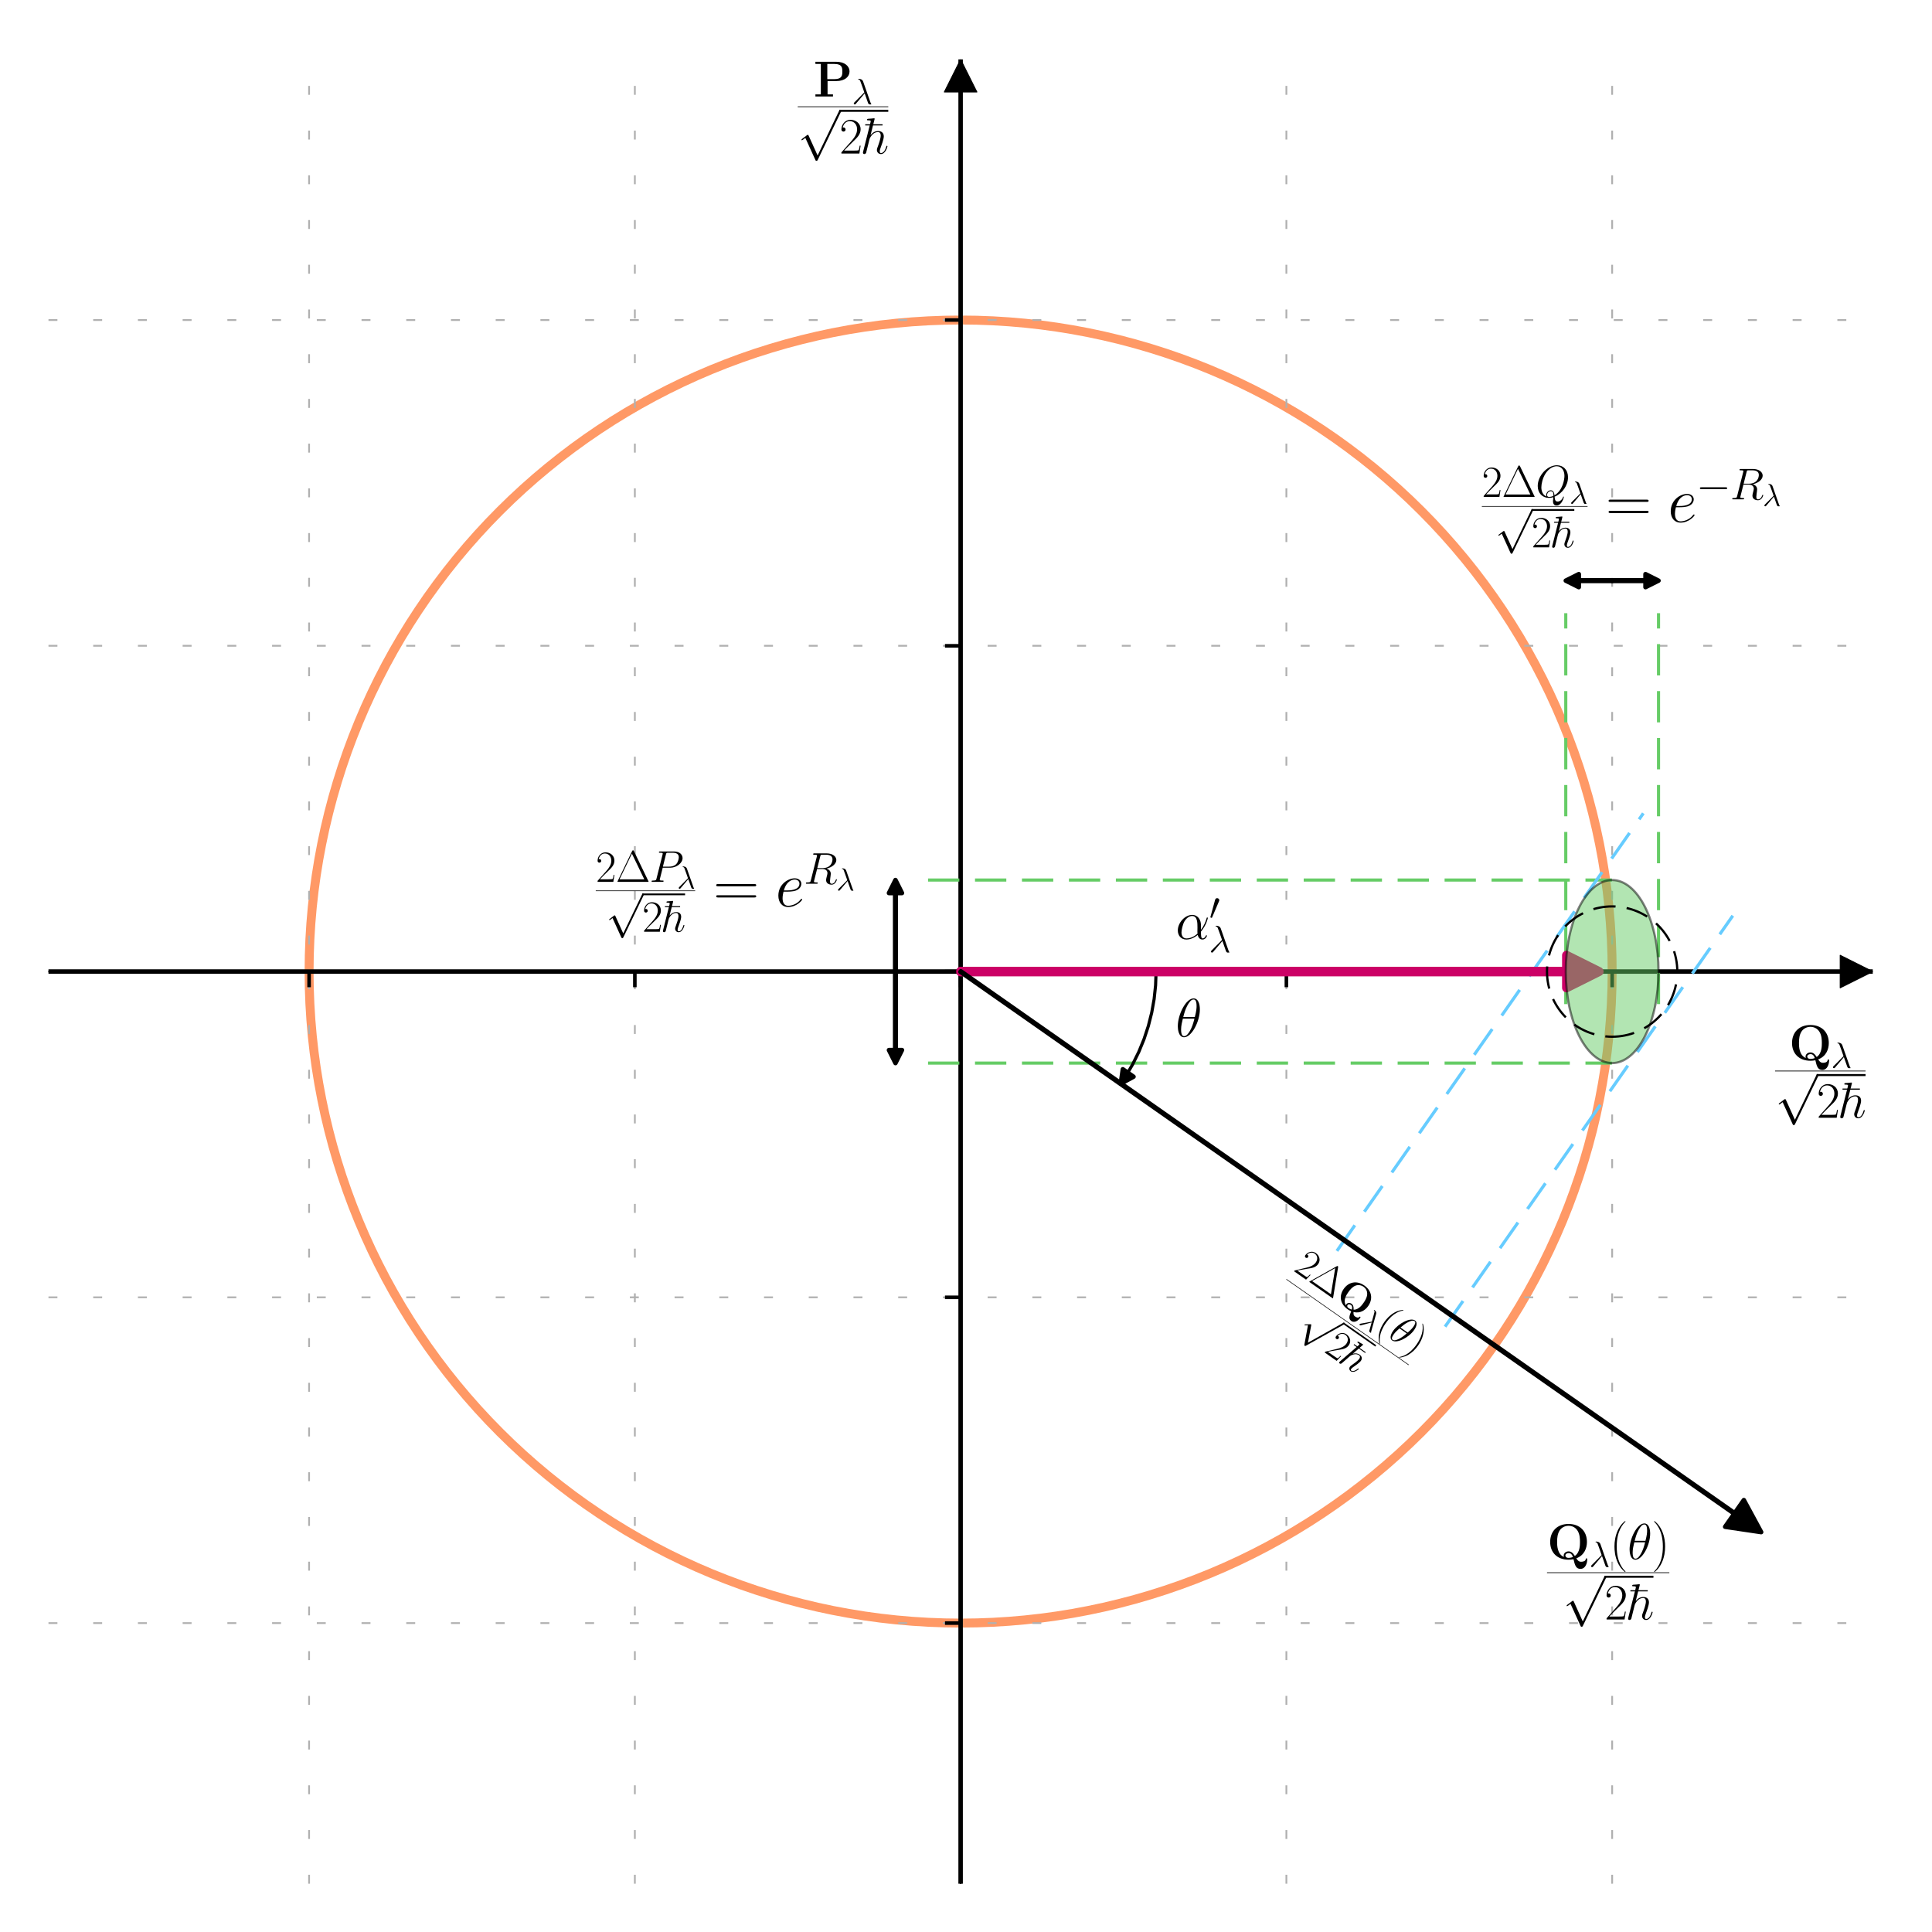<?xml version="1.0" encoding="utf-8" standalone="no"?>
<!DOCTYPE svg PUBLIC "-//W3C//DTD SVG 1.1//EN"
  "http://www.w3.org/Graphics/SVG/1.1/DTD/svg11.dtd">
<svg xmlns:xlink="http://www.w3.org/1999/xlink" width="432pt" height="432pt" viewBox="0 0 432 432" xmlns="http://www.w3.org/2000/svg" version="1.1">
 <defs>
  <style type="text/css">*{stroke-linejoin: round; stroke-linecap: butt}</style>
 </defs>
 <g id="figure_1">
  <g id="patch_1">
   <path d="M 0 432 
L 432 432 
L 432 0 
L 0 0 
z
" style="fill: #ffffff"/>
  </g>
  <g id="axes_1">
   <g id="patch_2">
    <path d="M 10.839 421.2 
L 418.754 421.2 
L 418.754 13.285 
L 10.839 13.285 
z
" style="fill: #ffffff"/>
   </g>
   <g id="patch_3">
    <path d="M 214.797 362.926 
C 253.433 362.926 290.491 347.576 317.811 320.257 
C 345.13 292.937 360.481 255.878 360.481 217.243 
C 360.481 178.607 345.13 141.548 317.811 114.228 
C 290.491 86.909 253.433 71.559 214.797 71.559 
C 176.161 71.559 139.102 86.909 111.783 114.228 
C 84.463 141.548 69.113 178.607 69.113 217.243 
C 69.113 255.878 84.463 292.937 111.783 320.257 
C 139.102 347.576 176.161 362.926 214.797 362.926 
L 214.797 362.926 
z
" clip-path="url(#p1ac8551896)" style="fill: none; stroke: #ff9966; stroke-width: 2; stroke-linejoin: miter"/>
   </g>
   <g id="matplotlib.axis_1">
    <g id="xtick_1">
     <g id="line2d_1">
      <path d="M 69.113 421.2 
L 69.113 13.285 
" clip-path="url(#p1ac8551896)" style="fill: none; stroke-dasharray: 2,8; stroke-dashoffset: 0; stroke: #b0b0b0; stroke-width: 0.4"/>
     </g>
     <g id="line2d_2">
      <defs>
       <path id="m45388fe9c8" d="M 0 0 
L 0 3.5 
" style="stroke: #000000; stroke-width: 0.8"/>
      </defs>
      <g>
       <use xlink:href="#m45388fe9c8" x="69.113" y="217.243" style="stroke: #000000; stroke-width: 0.8"/>
      </g>
     </g>
    </g>
    <g id="xtick_2">
     <g id="line2d_3">
      <path d="M 141.955 421.2 
L 141.955 13.285 
" clip-path="url(#p1ac8551896)" style="fill: none; stroke-dasharray: 2,8; stroke-dashoffset: 0; stroke: #b0b0b0; stroke-width: 0.4"/>
     </g>
     <g id="line2d_4">
      <g>
       <use xlink:href="#m45388fe9c8" x="141.955" y="217.243" style="stroke: #000000; stroke-width: 0.8"/>
      </g>
     </g>
    </g>
    <g id="xtick_3">
     <g id="line2d_5">
      <path d="M 214.797 421.2 
L 214.797 13.285 
" clip-path="url(#p1ac8551896)" style="fill: none; stroke-dasharray: 2,8; stroke-dashoffset: 0; stroke: #b0b0b0; stroke-width: 0.4"/>
     </g>
     <g id="line2d_6">
      <g>
       <use xlink:href="#m45388fe9c8" x="214.797" y="217.243" style="stroke: #000000; stroke-width: 0.8"/>
      </g>
     </g>
    </g>
    <g id="xtick_4">
     <g id="line2d_7">
      <path d="M 287.639 421.2 
L 287.639 13.285 
" clip-path="url(#p1ac8551896)" style="fill: none; stroke-dasharray: 2,8; stroke-dashoffset: 0; stroke: #b0b0b0; stroke-width: 0.4"/>
     </g>
     <g id="line2d_8">
      <g>
       <use xlink:href="#m45388fe9c8" x="287.639" y="217.243" style="stroke: #000000; stroke-width: 0.8"/>
      </g>
     </g>
    </g>
    <g id="xtick_5">
     <g id="line2d_9">
      <path d="M 360.481 421.2 
L 360.481 13.285 
" clip-path="url(#p1ac8551896)" style="fill: none; stroke-dasharray: 2,8; stroke-dashoffset: 0; stroke: #b0b0b0; stroke-width: 0.4"/>
     </g>
     <g id="line2d_10">
      <g>
       <use xlink:href="#m45388fe9c8" x="360.481" y="217.243" style="stroke: #000000; stroke-width: 0.8"/>
      </g>
     </g>
    </g>
   </g>
   <g id="matplotlib.axis_2">
    <g id="ytick_1">
     <g id="line2d_11">
      <path d="M 10.839 362.926 
L 418.754 362.926 
" clip-path="url(#p1ac8551896)" style="fill: none; stroke-dasharray: 2,8; stroke-dashoffset: 0; stroke: #b0b0b0; stroke-width: 0.4"/>
     </g>
     <g id="line2d_12">
      <defs>
       <path id="m7185a3ad78" d="M 0 0 
L -3.5 0 
" style="stroke: #000000; stroke-width: 0.8"/>
      </defs>
      <g>
       <use xlink:href="#m7185a3ad78" x="214.797" y="362.926" style="stroke: #000000; stroke-width: 0.8"/>
      </g>
     </g>
    </g>
    <g id="ytick_2">
     <g id="line2d_13">
      <path d="M 10.839 290.085 
L 418.754 290.085 
" clip-path="url(#p1ac8551896)" style="fill: none; stroke-dasharray: 2,8; stroke-dashoffset: 0; stroke: #b0b0b0; stroke-width: 0.4"/>
     </g>
     <g id="line2d_14">
      <g>
       <use xlink:href="#m7185a3ad78" x="214.797" y="290.085" style="stroke: #000000; stroke-width: 0.8"/>
      </g>
     </g>
    </g>
    <g id="ytick_3">
     <g id="line2d_15">
      <path d="M 10.839 217.243 
L 418.754 217.243 
" clip-path="url(#p1ac8551896)" style="fill: none; stroke-dasharray: 2,8; stroke-dashoffset: 0; stroke: #b0b0b0; stroke-width: 0.4"/>
     </g>
     <g id="line2d_16">
      <g>
       <use xlink:href="#m7185a3ad78" x="214.797" y="217.243" style="stroke: #000000; stroke-width: 0.8"/>
      </g>
     </g>
    </g>
    <g id="ytick_4">
     <g id="line2d_17">
      <path d="M 10.839 144.401 
L 418.754 144.401 
" clip-path="url(#p1ac8551896)" style="fill: none; stroke-dasharray: 2,8; stroke-dashoffset: 0; stroke: #b0b0b0; stroke-width: 0.4"/>
     </g>
     <g id="line2d_18">
      <g>
       <use xlink:href="#m7185a3ad78" x="214.797" y="144.401" style="stroke: #000000; stroke-width: 0.8"/>
      </g>
     </g>
    </g>
    <g id="ytick_5">
     <g id="line2d_19">
      <path d="M 10.839 71.559 
L 418.754 71.559 
" clip-path="url(#p1ac8551896)" style="fill: none; stroke-dasharray: 2,8; stroke-dashoffset: 0; stroke: #b0b0b0; stroke-width: 0.4"/>
     </g>
     <g id="line2d_20">
      <g>
       <use xlink:href="#m7185a3ad78" x="214.797" y="71.559" style="stroke: #000000; stroke-width: 0.8"/>
      </g>
     </g>
    </g>
   </g>
   <g id="line2d_21">
    <path d="M -1 217.243 
L 433 217.243 
M 214.797 -1 
L 214.797 433 
" clip-path="url(#p1ac8551896)" style="fill: none; stroke: #000000; stroke-linecap: square"/>
   </g>
   <g id="patch_4">
    <path d="M 418.754 217.243 
L 411.47 220.885 
L 411.47 217.315 
L -1242.042 217.315 
L -1242.042 217.17 
L 411.47 217.17 
L 411.47 213.6 
z
" clip-path="url(#p1ac8551896)" style="stroke: #000000; stroke-width: 0.2; stroke-linejoin: miter"/>
   </g>
   <g id="patch_5">
    <path d="M 214.797 13.285 
L 218.439 20.569 
L 214.87 20.569 
L 214.87 1674.081 
L 214.724 1674.081 
L 214.724 20.569 
L 211.155 20.569 
z
" clip-path="url(#p1ac8551896)" style="stroke: #000000; stroke-width: 0.2; stroke-linejoin: miter"/>
   </g>
   <g id="line2d_22">
    <path d="M 258.502 217.243 
L 258.502 217.243 
" clip-path="url(#p1ac8551896)" style="fill: none; stroke: #000000; stroke-width: 0.7; stroke-linecap: square"/>
   </g>
   <g id="line2d_23">
    <path d="M 207.513 237.71 
L 360.426 237.71 
" clip-path="url(#p1ac8551896)" style="fill: none; stroke-dasharray: 7,3.5; stroke-dashoffset: 0; stroke: #66cc66; stroke-width: 0.7"/>
   </g>
   <g id="line2d_24">
    <path d="M 207.513 196.775 
L 360.426 196.775 
" clip-path="url(#p1ac8551896)" style="fill: none; stroke-dasharray: 7,3.5; stroke-dashoffset: 0; stroke: #66cc66; stroke-width: 0.7"/>
   </g>
   <g id="patch_6">
    <path d="M 200.228 237.71 
L 198.772 234.796 
L 200.156 234.796 
L 200.156 217.243 
L 200.301 217.243 
L 200.301 234.796 
L 201.685 234.796 
z
" clip-path="url(#p1ac8551896)" style="stroke: #000000; stroke-linejoin: miter"/>
   </g>
   <g id="patch_7">
    <path d="M 200.228 196.775 
L 201.685 199.689 
L 200.301 199.689 
L 200.301 217.243 
L 200.156 217.243 
L 200.156 199.689 
L 198.772 199.689 
z
" clip-path="url(#p1ac8551896)" style="stroke: #000000; stroke-linejoin: miter"/>
   </g>
   <g id="line2d_25">
    <path d="M 350.112 224.527 
L 350.112 137.116 
" clip-path="url(#p1ac8551896)" style="fill: none; stroke-dasharray: 7,3.5; stroke-dashoffset: 0; stroke: #66cc66; stroke-width: 0.7"/>
   </g>
   <g id="line2d_26">
    <path d="M 370.85 224.527 
L 370.85 137.116 
" clip-path="url(#p1ac8551896)" style="fill: none; stroke-dasharray: 7,3.5; stroke-dashoffset: 0; stroke: #66cc66; stroke-width: 0.7"/>
   </g>
   <g id="patch_8">
    <path d="M 350.112 129.832 
L 353.026 128.375 
L 353.026 129.759 
L 360.481 129.759 
L 360.481 129.905 
L 353.026 129.905 
L 353.026 131.289 
z
" clip-path="url(#p1ac8551896)" style="stroke: #000000; stroke-linejoin: miter"/>
   </g>
   <g id="patch_9">
    <path d="M 370.85 129.832 
L 367.936 131.289 
L 367.936 129.905 
L 360.481 129.905 
L 360.481 129.759 
L 367.936 129.759 
L 367.936 128.375 
z
" clip-path="url(#p1ac8551896)" style="stroke: #000000; stroke-linejoin: miter"/>
   </g>
   <g id="line2d_27">
    <path d="M 258.502 217.243 
L 258.393 220.326 
L 258.067 223.393 
L 257.525 226.431 
L 256.771 229.422 
L 255.807 232.353 
L 254.639 235.208 
L 253.272 237.974 
L 251.714 240.636 
L 250.598 242.311 
L 250.598 242.311 
" clip-path="url(#p1ac8551896)" style="fill: none; stroke: #000000; stroke-width: 0.7; stroke-linecap: square"/>
   </g>
   <g id="line2d_28">
    <path d="M 298.933 279.713 
L 367.453 181.856 
" clip-path="url(#p1ac8551896)" style="fill: none; stroke-dasharray: 7,3.71; stroke-dashoffset: 0; stroke: #66ccff; stroke-width: 0.7"/>
   </g>
   <g id="line2d_29">
    <path d="M 323.117 296.646 
L 387.459 204.756 
" clip-path="url(#p1ac8551896)" style="fill: none; stroke-dasharray: 7,3.71; stroke-dashoffset: 0; stroke: #66ccff; stroke-width: 0.7"/>
   </g>
   <g id="patch_10">
    <path d="M 214.797 421.2 
L 214.797 13.285 
" style="fill: none"/>
   </g>
   <g id="patch_11">
    <path d="M 418.754 421.2 
L 418.754 13.285 
" style="fill: none"/>
   </g>
   <g id="patch_12">
    <path d="M 10.839 217.243 
L 418.754 217.243 
" style="fill: none"/>
   </g>
   <g id="patch_13">
    <path d="M 10.839 13.285 
L 418.754 13.285 
" style="fill: none"/>
   </g>
   <g id="text_1">
    <!-- $\frac{\mathbf P_\lambda}{\sqrt{2\hbar}}$ -->
    <g transform="translate(178.376 27.854) scale(0.16 -0.16)">
     <defs>
      <path id="CMBX12-50" d="M 1766 1934 
L 2854 1934 
C 3923 1934 4518 2474 4518 3128 
C 4518 3812 3910 4352 2854 4352 
L 243 4352 
L 243 4078 
L 922 4078 
L 922 267 
L 243 267 
L 243 0 
C 429 0 1114 0 1344 0 
C 1574 0 2259 0 2445 0 
L 2445 267 
L 1766 267 
L 1766 1934 
z
M 2624 4078 
C 3616 4078 3616 3558 3616 3127 
C 3616 2709 3616 2176 2624 2176 
L 1734 2176 
L 1734 4078 
L 2624 4078 
z
" transform="scale(0.016)"/>
      <path id="CMMI12-15" d="M 1978 3965 
C 1818 4416 1312 4416 1229 4416 
C 1190 4416 1120 4416 1120 4352 
C 1120 4302 1158 4295 1190 4289 
C 1286 4276 1363 4263 1466 4080 
C 1530 3959 2189 2059 2189 2046 
C 2189 2040 2182 2033 2131 1982 
L 467 311 
C 390 234 339 183 339 102 
C 339 12 416 -64 518 -64 
C 544 -64 614 -51 653 -13 
C 755 82 1670 1194 2253 1881 
C 2419 1383 2624 797 2822 261 
C 2854 166 2886 76 2976 -6 
C 3040 -64 3053 -64 3232 -64 
L 3354 -64 
C 3379 -64 3424 -64 3424 -13 
C 3424 13 3418 19 3392 45 
C 3334 115 3290 229 3264 306 
L 1978 3965 
z
" transform="scale(0.016)"/>
      <path id="CMSY10-70" d="M 2490 -5472 
L 1363 -2982 
C 1318 -2880 1286 -2880 1267 -2880 
C 1261 -2880 1229 -2880 1158 -2931 
L 550 -3392 
C 467 -3456 467 -3475 467 -3494 
C 467 -3526 486 -3565 531 -3565 
C 570 -3565 678 -3475 749 -3424 
C 787 -3393 883 -3323 954 -3271 
L 2214 -6042 
C 2259 -6144 2291 -6144 2349 -6144 
C 2445 -6144 2464 -6106 2509 -6016 
L 5414 0 
C 5459 90 5459 115 5459 128 
C 5459 192 5408 256 5331 256 
C 5280 256 5235 224 5184 122 
L 2490 -5472 
z
" transform="scale(0.016)"/>
      <path id="CMR17-32" d="M 2669 989 
L 2554 989 
C 2490 536 2438 459 2413 420 
C 2381 369 1920 369 1830 369 
L 602 369 
C 832 619 1280 1072 1824 1597 
C 2214 1967 2669 2402 2669 3035 
C 2669 3790 2067 4224 1395 4224 
C 691 4224 262 3604 262 3030 
C 262 2780 448 2748 525 2748 
C 589 2748 781 2787 781 3010 
C 781 3207 614 3264 525 3264 
C 486 3264 448 3258 422 3245 
C 544 3790 915 4058 1306 4058 
C 1862 4058 2227 3617 2227 3035 
C 2227 2479 1901 2000 1536 1584 
L 262 146 
L 262 0 
L 2515 0 
L 2669 989 
z
" transform="scale(0.016)"/>
      <path id="CMR17-16" d="M 2554 3520 
L 2554 3666 
L 378 3666 
L 378 3520 
L 2554 3520 
z
" transform="scale(0.016)"/>
      <path id="CMMI12-68" d="M 1798 4257 
C 1805 4283 1818 4321 1818 4352 
C 1818 4416 1754 4416 1741 4416 
C 1734 4416 1421 4388 1389 4380 
C 1280 4373 1184 4358 1069 4358 
C 909 4345 864 4339 864 4224 
C 864 4160 915 4160 1005 4160 
C 1318 4160 1325 4103 1325 4040 
C 1325 4002 1312 3951 1306 3932 
L 378 248 
C 352 152 352 140 352 101 
C 352 -38 461 -64 525 -64 
C 634 -64 717 19 749 89 
L 1037 1245 
C 1069 1386 1107 1520 1139 1660 
C 1210 1929 1210 1935 1331 2120 
C 1453 2305 1741 2689 2234 2689 
C 2490 2689 2579 2497 2579 2242 
C 2579 1884 2330 1188 2189 805 
C 2131 651 2099 568 2099 453 
C 2099 166 2298 -64 2605 -64 
C 3200 -64 3424 875 3424 913 
C 3424 945 3398 971 3360 971 
C 3302 971 3296 952 3264 843 
C 3117 332 2880 64 2624 64 
C 2560 64 2458 64 2458 269 
C 2458 436 2534 640 2560 710 
C 2675 1018 2963 1773 2963 2145 
C 2963 2528 2739 2816 2253 2816 
C 1888 2816 1568 2644 1306 2312 
L 1798 4257 
z
" transform="scale(0.016)"/>
     </defs>
     <use xlink:href="#CMBX12-50" transform="translate(21.988 39.226) scale(0.697)"/>
     <use xlink:href="#CMMI12-15" transform="translate(75.583 28.655) scale(0.498)"/>
     <use xlink:href="#CMSY10-70" transform="translate(0 17.841) scale(0.697)"/>
     <use xlink:href="#CMR17-32" transform="translate(58.115 -40.468) scale(0.697)"/>
     <use xlink:href="#CMR17-16" transform="translate(90.099 -40.468) scale(0.697)"/>
     <use xlink:href="#CMMI12-68" transform="translate(87.213 -40.468) scale(0.697)"/>
     <path d="M 0 24.411 
L 126.521 24.411 
L 126.521 25.402 
L 0 25.402 
L 0 24.411 
z
"/>
     <path d="M 58.115 17.841 
L 126.521 17.841 
L 126.521 20.63 
L 58.115 20.63 
L 58.115 17.841 
z
"/>
    </g>
   </g>
   <g id="text_2">
    <!-- $\frac{\mathbf Q_\lambda}{\sqrt{2\hbar}}$ -->
    <g transform="translate(396.902 243.466) scale(0.16 -0.16)">
     <defs>
      <path id="CMBX12-51" d="M 3674 108 
C 4704 500 5005 1414 5005 2159 
C 5005 3496 4122 4416 2701 4416 
C 1274 4416 397 3488 397 2157 
C 397 825 1293 -64 2701 -64 
C 2758 -64 3021 -64 3322 -1 
C 3488 -716 3610 -1216 4192 -1216 
C 4851 -1216 5043 -437 5043 -44 
C 5043 12 5043 107 4947 107 
C 4864 107 4858 38 4851 -12 
C 4813 -270 4461 -320 4282 -320 
C 4141 -320 3936 -320 3674 108 
z
M 2125 279 
C 1267 635 1267 1781 1267 2153 
C 1267 2716 1325 3195 1594 3612 
C 1824 3959 2240 4187 2701 4187 
C 3072 4187 3546 4042 3846 3544 
C 4115 3101 4134 2533 4134 2155 
C 4134 1783 4134 842 3488 407 
C 3226 834 2982 978 2701 978 
C 2374 978 2093 756 2093 457 
C 2093 349 2112 311 2125 279 
z
M 3251 271 
C 3245 271 2995 165 2701 165 
C 2374 165 2304 370 2304 464 
C 2304 644 2490 768 2707 768 
C 3014 768 3149 563 3251 271 
z
" transform="scale(0.016)"/>
     </defs>
     <use xlink:href="#CMBX12-51" transform="translate(19.324 39.954) scale(0.697)"/>
     <use xlink:href="#CMMI12-15" transform="translate(78.246 29.382) scale(0.498)"/>
     <use xlink:href="#CMSY10-70" transform="translate(0 17.841) scale(0.697)"/>
     <use xlink:href="#CMR17-32" transform="translate(58.115 -40.468) scale(0.697)"/>
     <use xlink:href="#CMR17-16" transform="translate(90.099 -40.468) scale(0.697)"/>
     <use xlink:href="#CMMI12-68" transform="translate(87.213 -40.468) scale(0.697)"/>
     <path d="M 0 24.411 
L 126.521 24.411 
L 126.521 25.402 
L 0 25.402 
L 0 24.411 
z
"/>
     <path d="M 58.115 17.841 
L 126.521 17.841 
L 126.521 20.63 
L 58.115 20.63 
L 58.115 17.841 
z
"/>
    </g>
   </g>
   <g id="line2d_30">
    <path clip-path="url(#p1ac8551896)" style="fill: none; stroke: #ffffff; stroke-width: 1.5; stroke-linecap: square"/>
   </g>
   <g id="patch_14">
    <path d="M 357.567 217.243 
L 350.283 220.885 
L 350.283 217.315 
L 214.797 217.315 
L 214.797 217.17 
L 350.283 217.17 
L 350.283 213.6 
z
" clip-path="url(#p1ac8551896)" style="fill: #cc0066; stroke: #cc0066; stroke-width: 2; stroke-linejoin: miter"/>
   </g>
   <g id="text_3">
    <!-- $\alpha'_\lambda$ -->
    <g transform="translate(262.872 209.958) scale(0.12 -0.12)">
     <defs>
      <path id="CMMI12-b" d="M 2963 1616 
C 2963 2235 2611 2815 1933 2815 
C 1094 2815 256 1902 256 996 
C 256 441 602 -64 1254 -64 
C 1651 -64 2125 89 2579 472 
C 2669 115 2867 -64 3142 -64 
C 3488 -64 3661 294 3661 377 
C 3661 434 3616 434 3597 434 
C 3546 434 3539 415 3520 364 
C 3462 204 3315 64 3162 64 
C 2963 64 2963 472 2963 862 
C 3616 1641 3770 2446 3770 2452 
C 3770 2510 3718 2510 3699 2510 
C 3642 2510 3635 2491 3610 2376 
C 3526 2095 3360 1597 2963 1073 
L 2963 1616 
z
M 2560 626 
C 1997 121 1491 64 1267 64 
C 813 64 685 466 685 766 
C 685 1040 826 1692 1024 2044 
C 1286 2491 1645 2688 1933 2688 
C 2554 2688 2554 1877 2554 1341 
C 2554 1182 2547 1016 2547 856 
C 2547 728 2554 696 2560 626 
z
" transform="scale(0.016)"/>
      <path id="CMSY10-30" d="M 1619 3040 
C 1651 3117 1677 3174 1677 3238 
C 1677 3424 1510 3578 1312 3578 
C 1133 3578 1018 3456 973 3290 
L 211 493 
C 211 480 186 410 186 403 
C 186 333 352 288 403 288 
C 442 288 448 307 486 390 
L 1619 3040 
z
" transform="scale(0.016)"/>
     </defs>
     <use xlink:href="#CMMI12-b" transform="scale(0.996)"/>
     <use xlink:href="#CMSY10-30" transform="translate(62.681 36.154) scale(0.697)"/>
     <use xlink:href="#CMMI12-15" transform="translate(62.047 -24.629) scale(0.697)"/>
    </g>
   </g>
   <g id="text_4">
    <!-- $\frac{2\Delta P_\lambda}{\sqrt{2\hbar}} = e^{R_\lambda}$ -->
    <g transform="translate(133.214 202.674) scale(0.14 -0.14)">
     <defs>
      <path id="CMR17-1" d="M 2598 4403 
C 2547 4512 2522 4512 2470 4512 
C 2394 4512 2387 4499 2342 4409 
L 269 109 
C 262 96 237 38 237 32 
C 237 6 243 0 358 0 
L 4576 0 
C 4691 0 4698 6 4698 32 
C 4698 38 4672 96 4666 109 
L 2598 4403 
z
M 2310 4038 
L 4083 358 
L 531 358 
L 2310 4038 
z
" transform="scale(0.016)"/>
      <path id="CMMI12-50" d="M 1894 2023 
L 2970 2023 
C 3853 2023 4736 2673 4736 3401 
C 4736 3898 4314 4352 3507 4352 
L 1530 4352 
C 1408 4352 1350 4352 1350 4231 
C 1350 4167 1408 4167 1504 4167 
C 1894 4167 1894 4116 1894 4046 
C 1894 4034 1894 3995 1869 3899 
L 1005 472 
C 947 249 934 185 486 185 
C 365 185 301 185 301 70 
C 301 0 358 0 397 0 
C 518 0 646 0 768 0 
L 1517 0 
C 1638 0 1773 0 1894 0 
C 1946 0 2016 0 2016 121 
C 2016 185 1958 185 1862 185 
C 1478 185 1472 230 1472 293 
C 1472 325 1478 369 1485 401 
L 1894 2023 
z
M 2355 3930 
C 2413 4167 2438 4167 2688 4167 
L 3322 4167 
C 3802 4167 4198 4013 4198 3535 
C 4198 3369 4115 2827 3821 2534 
C 3712 2419 3405 2176 2822 2176 
L 1920 2176 
L 2355 3930 
z
" transform="scale(0.016)"/>
      <path id="CMR17-3d" d="M 4115 2017 
C 4211 2017 4307 2017 4307 2125 
C 4307 2240 4198 2240 4090 2240 
L 512 2240 
C 403 2240 294 2240 294 2125 
C 294 2017 390 2017 486 2017 
L 4115 2017 
z
M 4090 896 
C 4198 896 4307 896 4307 1011 
C 4307 1119 4211 1119 4115 1119 
L 486 1119 
C 390 1119 294 1119 294 1011 
C 294 896 403 896 512 896 
L 4090 896 
z
" transform="scale(0.016)"/>
      <path id="CMMI12-65" d="M 1146 1479 
C 1318 1479 1754 1479 2061 1595 
C 2547 1783 2592 2158 2592 2274 
C 2592 2558 2349 2816 1926 2816 
C 1254 2816 288 2210 288 1073 
C 288 402 672 -64 1254 -64 
C 2125 -64 2675 609 2675 692 
C 2675 730 2637 762 2611 762 
C 2592 762 2586 756 2528 699 
C 2118 159 1510 64 1267 64 
C 902 64 710 350 710 822 
C 710 911 710 1071 806 1479 
L 1146 1479 
z
M 838 1600 
C 1114 2592 1722 2689 1926 2689 
C 2208 2689 2400 2522 2400 2277 
C 2400 1600 1376 1600 1107 1600 
L 838 1600 
z
" transform="scale(0.016)"/>
      <path id="CMMI12-52" d="M 2355 3924 
C 2413 4160 2438 4160 2688 4160 
L 3149 4160 
C 3699 4160 4109 3995 4109 3499 
C 4109 3175 3942 2240 2656 2240 
L 1933 2240 
L 2355 3924 
z
M 3245 2169 
C 4038 2341 4659 2851 4659 3398 
C 4659 3894 4154 4352 3264 4352 
L 1530 4352 
C 1402 4352 1344 4352 1344 4226 
C 1344 4160 1389 4160 1510 4160 
C 1894 4160 1894 4112 1894 4045 
C 1894 4033 1894 3994 1869 3899 
L 1005 479 
C 947 256 934 192 493 192 
C 346 192 301 192 301 71 
C 301 7 371 7 390 7 
C 506 7 640 7 762 7 
L 1517 7 
C 1632 7 1766 7 1882 7 
C 1933 7 2003 7 2003 128 
C 2003 192 1946 192 1850 192 
C 1459 192 1459 243 1459 306 
C 1459 313 1459 357 1472 407 
L 1901 2112 
L 2669 2112 
C 3277 2112 3392 1731 3392 1522 
C 3392 1427 3328 1179 3283 1014 
C 3213 723 3194 652 3194 532 
C 3194 82 3565 -128 3994 -128 
C 4512 -128 4736 501 4736 591 
C 4736 635 4704 654 4666 654 
C 4614 654 4602 616 4589 565 
C 4435 114 4173 0 4013 0 
C 3853 0 3750 70 3750 356 
C 3750 509 3827 1088 3834 1120 
C 3866 1355 3866 1380 3866 1432 
C 3866 1896 3488 2093 3245 2169 
z
" transform="scale(0.016)"/>
     </defs>
     <use xlink:href="#CMR17-32" transform="translate(0 39.226) scale(0.697)"/>
     <use xlink:href="#CMR17-1" transform="translate(31.983 39.226) scale(0.697)"/>
     <use xlink:href="#CMMI12-50" transform="translate(85.827 39.226) scale(0.697)"/>
     <use xlink:href="#CMMI12-15" transform="translate(129.841 28.655) scale(0.498)"/>
     <use xlink:href="#CMSY10-70" transform="translate(16.135 17.841) scale(0.697)"/>
     <use xlink:href="#CMR17-32" transform="translate(74.25 -40.468) scale(0.697)"/>
     <use xlink:href="#CMR17-16" transform="translate(106.234 -40.468) scale(0.697)"/>
     <use xlink:href="#CMMI12-68" transform="translate(103.348 -40.468) scale(0.697)"/>
     <use xlink:href="#CMR17-3d" transform="translate(187.66 0) scale(0.996)"/>
     <use xlink:href="#CMMI12-65" transform="translate(287.049 0) scale(0.996)"/>
     <use xlink:href="#CMMI12-52" transform="translate(332.261 36.154) scale(0.697)"/>
     <use xlink:href="#CMMI12-15" transform="translate(384.236 25.582) scale(0.498)"/>
     <path d="M 0 24.411 
L 158.791 24.411 
L 158.791 25.402 
L 0 25.402 
L 0 24.411 
z
"/>
     <path d="M 74.25 17.841 
L 142.656 17.841 
L 142.656 20.63 
L 74.25 20.63 
L 74.25 17.841 
z
"/>
    </g>
   </g>
   <g id="text_5">
    <!-- $\frac{2\Delta Q_\lambda}{\sqrt{2\hbar}} = e^{-R_\lambda}$ -->
    <g transform="translate(331.344 116.721) scale(0.14 -0.14)">
     <defs>
      <path id="CMMI12-51" d="M 2726 45 
C 3827 490 4646 1663 4646 2829 
C 4646 3893 3955 4544 3059 4544 
C 1690 4544 307 3062 307 1573 
C 307 561 973 -128 1901 -128 
C 2118 -128 2330 -96 2534 -33 
C 2496 -411 2496 -442 2496 -562 
C 2496 -744 2496 -1216 3008 -1216 
C 3770 -1216 4051 -37 4051 2 
C 4051 39 4026 64 3994 64 
C 3955 64 3942 34 3923 -36 
C 3782 -429 3450 -654 3168 -654 
C 2842 -654 2758 -435 2726 45 
z
M 1574 77 
C 1069 252 826 787 826 1379 
C 826 1831 992 2689 1414 3340 
C 1888 4075 2522 4404 3021 4404 
C 3686 4404 4134 3862 4134 3024 
C 4134 2547 3910 948 2707 240 
C 2675 571 2586 960 2163 960 
C 1818 960 1523 609 1523 291 
C 1523 220 1549 123 1574 77 
z
M 2547 156 
C 2317 52 2118 12 1939 12 
C 1875 12 1651 12 1651 298 
C 1651 533 1875 832 2163 832 
C 2483 832 2554 611 2554 286 
C 2554 246 2554 194 2547 156 
z
" transform="scale(0.016)"/>
      <path id="CMSY10-0" d="M 4218 1472 
C 4326 1472 4442 1472 4442 1600 
C 4442 1728 4326 1728 4218 1728 
L 755 1728 
C 646 1728 531 1728 531 1600 
C 531 1472 646 1472 755 1472 
L 4218 1472 
z
" transform="scale(0.016)"/>
     </defs>
     <use xlink:href="#CMR17-32" transform="translate(0 39.954) scale(0.697)"/>
     <use xlink:href="#CMR17-1" transform="translate(31.983 39.954) scale(0.697)"/>
     <use xlink:href="#CMMI12-51" transform="translate(85.827 39.954) scale(0.697)"/>
     <use xlink:href="#CMMI12-15" transform="translate(139.909 29.382) scale(0.498)"/>
     <use xlink:href="#CMSY10-70" transform="translate(21.169 17.841) scale(0.697)"/>
     <use xlink:href="#CMR17-32" transform="translate(79.284 -40.468) scale(0.697)"/>
     <use xlink:href="#CMR17-16" transform="translate(111.268 -40.468) scale(0.697)"/>
     <use xlink:href="#CMMI12-68" transform="translate(108.382 -40.468) scale(0.697)"/>
     <use xlink:href="#CMR17-3d" transform="translate(197.728 0) scale(0.996)"/>
     <use xlink:href="#CMMI12-65" transform="translate(297.117 0) scale(0.996)"/>
     <use xlink:href="#CMSY10-0" transform="translate(342.329 36.154) scale(0.697)"/>
     <use xlink:href="#CMMI12-52" transform="translate(396.57 36.154) scale(0.697)"/>
     <use xlink:href="#CMMI12-15" transform="translate(448.546 25.582) scale(0.498)"/>
     <path d="M 0 24.411 
L 168.859 24.411 
L 168.859 25.402 
L 0 25.402 
L 0 24.411 
z
"/>
     <path d="M 79.284 17.841 
L 147.69 17.841 
L 147.69 20.63 
L 79.284 20.63 
L 79.284 17.841 
z
"/>
    </g>
   </g>
   <g id="patch_15">
    <path d="M 393.803 342.584 
L 385.747 341.389 
L 387.794 338.465 
L 214.755 217.302 
L 214.839 217.183 
L 387.878 338.346 
L 389.925 335.422 
z
" clip-path="url(#p1ac8551896)" style="stroke: #000000; stroke-linejoin: miter"/>
   </g>
   <g id="text_6">
    <!-- $\frac{\mathbf Q_\lambda(\theta)}{\sqrt{2\hbar}}$ -->
    <g transform="translate(345.912 355.642) scale(0.16 -0.16)">
     <defs>
      <path id="CMR17-28" d="M 1958 -1561 
C 1958 -1555 1958 -1542 1939 -1523 
C 1645 -1224 858 -407 858 1581 
C 858 3569 1632 4379 1946 4697 
C 1946 4704 1958 4717 1958 4736 
C 1958 4755 1939 4768 1914 4768 
C 1843 4768 1299 4296 986 3594 
C 666 2887 576 2199 576 1588 
C 576 1128 621 351 1005 -471 
C 1312 -1135 1837 -1600 1914 -1600 
C 1946 -1600 1958 -1587 1958 -1561 
z
" transform="scale(0.016)"/>
      <path id="CMMI12-12" d="M 2835 3200 
C 2835 3850 2630 4480 2106 4480 
C 1210 4480 256 2615 256 1216 
C 256 923 320 -64 992 -64 
C 1862 -64 2835 1756 2835 3200 
z
M 896 2304 
C 992 2679 1126 3214 1382 3665 
C 1594 4047 1818 4352 2099 4352 
C 2310 4352 2451 4174 2451 3564 
C 2451 3334 2432 3017 2246 2304 
L 896 2304 
z
M 2202 2113 
C 2042 1490 1907 1088 1677 687 
C 1491 363 1267 64 998 64 
C 800 64 640 217 640 846 
C 640 1260 742 1693 845 2113 
L 2202 2113 
z
" transform="scale(0.016)"/>
      <path id="CMR17-29" d="M 1683 1581 
C 1683 2040 1638 2817 1254 3639 
C 947 4303 422 4768 346 4768 
C 326 4768 301 4761 301 4729 
C 301 4717 307 4710 314 4697 
C 621 4378 1402 3568 1402 1584 
C 1402 -407 627 -1217 314 -1537 
C 307 -1549 301 -1556 301 -1568 
C 301 -1600 326 -1600 346 -1600 
C 416 -1600 960 -1128 1274 -426 
C 1594 281 1683 969 1683 1581 
z
" transform="scale(0.016)"/>
     </defs>
     <use xlink:href="#CMBX12-51" transform="translate(0 43.77) scale(0.697)"/>
     <use xlink:href="#CMMI12-15" transform="translate(58.922 33.198) scale(0.498)"/>
     <use xlink:href="#CMR17-28" transform="translate(87.872 43.77) scale(0.697)"/>
     <use xlink:href="#CMMI12-12" transform="translate(112.569 43.77) scale(0.697)"/>
     <use xlink:href="#CMR17-29" transform="translate(146.287 43.77) scale(0.697)"/>
     <use xlink:href="#CMSY10-70" transform="translate(22.232 17.841) scale(0.697)"/>
     <use xlink:href="#CMR17-32" transform="translate(80.347 -40.468) scale(0.697)"/>
     <use xlink:href="#CMR17-16" transform="translate(112.33 -40.468) scale(0.697)"/>
     <use xlink:href="#CMMI12-68" transform="translate(109.444 -40.468) scale(0.697)"/>
     <path d="M 0 24.411 
L 170.984 24.411 
L 170.984 25.402 
L 0 25.402 
L 0 24.411 
z
"/>
     <path d="M 80.347 17.841 
L 148.752 17.841 
L 148.752 20.63 
L 80.347 20.63 
L 80.347 17.841 
z
"/>
    </g>
   </g>
   <g id="text_7">
    <!-- $\frac{2 \Delta \mathbf Q_\lambda(\theta)}{\sqrt{2\hbar}}$ -->
    <g transform="translate(285.785 288.702) rotate(-325) scale(0.13 -0.13)">
     <use xlink:href="#CMR17-32" transform="translate(0 43.77) scale(0.697)"/>
     <use xlink:href="#CMR17-1" transform="translate(31.983 43.77) scale(0.697)"/>
     <use xlink:href="#CMBX12-51" transform="translate(85.827 43.77) scale(0.697)"/>
     <use xlink:href="#CMMI12-15" transform="translate(144.749 33.198) scale(0.498)"/>
     <use xlink:href="#CMR17-28" transform="translate(173.699 43.77) scale(0.697)"/>
     <use xlink:href="#CMMI12-12" transform="translate(198.395 43.77) scale(0.697)"/>
     <use xlink:href="#CMR17-29" transform="translate(232.114 43.77) scale(0.697)"/>
     <use xlink:href="#CMSY10-70" transform="translate(65.145 17.841) scale(0.697)"/>
     <use xlink:href="#CMR17-32" transform="translate(123.26 -40.468) scale(0.697)"/>
     <use xlink:href="#CMR17-16" transform="translate(155.243 -40.468) scale(0.697)"/>
     <use xlink:href="#CMMI12-68" transform="translate(152.357 -40.468) scale(0.697)"/>
     <path d="M 0 24.411 
L 256.81 24.411 
L 256.81 25.402 
L 0 25.402 
L 0 24.411 
z
"/>
     <path d="M 123.26 17.841 
L 191.666 17.841 
L 191.666 20.63 
L 123.26 20.63 
L 123.26 17.841 
z
"/>
    </g>
   </g>
   <g id="text_8">
    <!-- $\theta$ -->
    <g transform="translate(262.872 231.811) scale(0.12 -0.12)">
     <use xlink:href="#CMMI12-12" transform="scale(0.996)"/>
    </g>
   </g>
   <g id="patch_16">
    <path clip-path="url(#p1ac8551896)" style="stroke: #000000; stroke-linejoin: miter"/>
   </g>
   <g id="patch_17">
    <path d="M 360.481 237.71 
C 363.231 237.71 365.868 235.554 367.813 231.715 
C 369.757 227.877 370.85 222.671 370.85 217.243 
C 370.85 211.814 369.757 206.608 367.813 202.77 
C 365.868 198.931 363.231 196.775 360.481 196.775 
C 357.731 196.775 355.093 198.931 353.148 202.77 
C 351.204 206.608 350.111 211.814 350.111 217.243 
C 350.111 222.671 351.204 227.877 353.148 231.715 
C 355.093 235.554 357.731 237.71 360.481 237.71 
z
" clip-path="url(#p1ac8551896)" style="fill: #66cc66; opacity: 0.5; stroke: #000000; stroke-width: 0.5; stroke-linejoin: miter"/>
   </g>
   <g id="patch_18">
    <path d="M 360.481 231.811 
C 364.344 231.811 368.05 230.276 370.782 227.544 
C 373.514 224.812 375.049 221.106 375.049 217.243 
C 375.049 213.379 373.514 209.673 370.782 206.941 
C 368.05 204.209 364.344 202.674 360.481 202.674 
C 356.617 202.674 352.911 204.209 350.179 206.941 
C 347.447 209.673 345.912 213.379 345.912 217.243 
C 345.912 221.106 347.447 224.812 350.179 227.544 
C 352.911 230.276 356.617 231.811 360.481 231.811 
L 360.481 231.811 
z
" clip-path="url(#p1ac8551896)" style="fill: none; stroke-dasharray: 5,2.5; stroke-dashoffset: 0; stroke: #000000; stroke-width: 0.5; stroke-linejoin: miter"/>
   </g>
   <g id="patch_19">
    <path d="M 250.598 242.311 
L 251.071 239.088 
L 252.206 239.88 
L 250.615 242.159 
L 250.734 242.242 
L 252.325 239.963 
L 253.46 240.755 
z
" clip-path="url(#p1ac8551896)" style="stroke: #000000; stroke-linejoin: miter"/>
   </g>
  </g>
 </g>
 <defs>
  <clipPath id="p1ac8551896">
   <rect x="10.839" y="13.285" width="407.915" height="407.915"/>
  </clipPath>
 </defs>
</svg>
